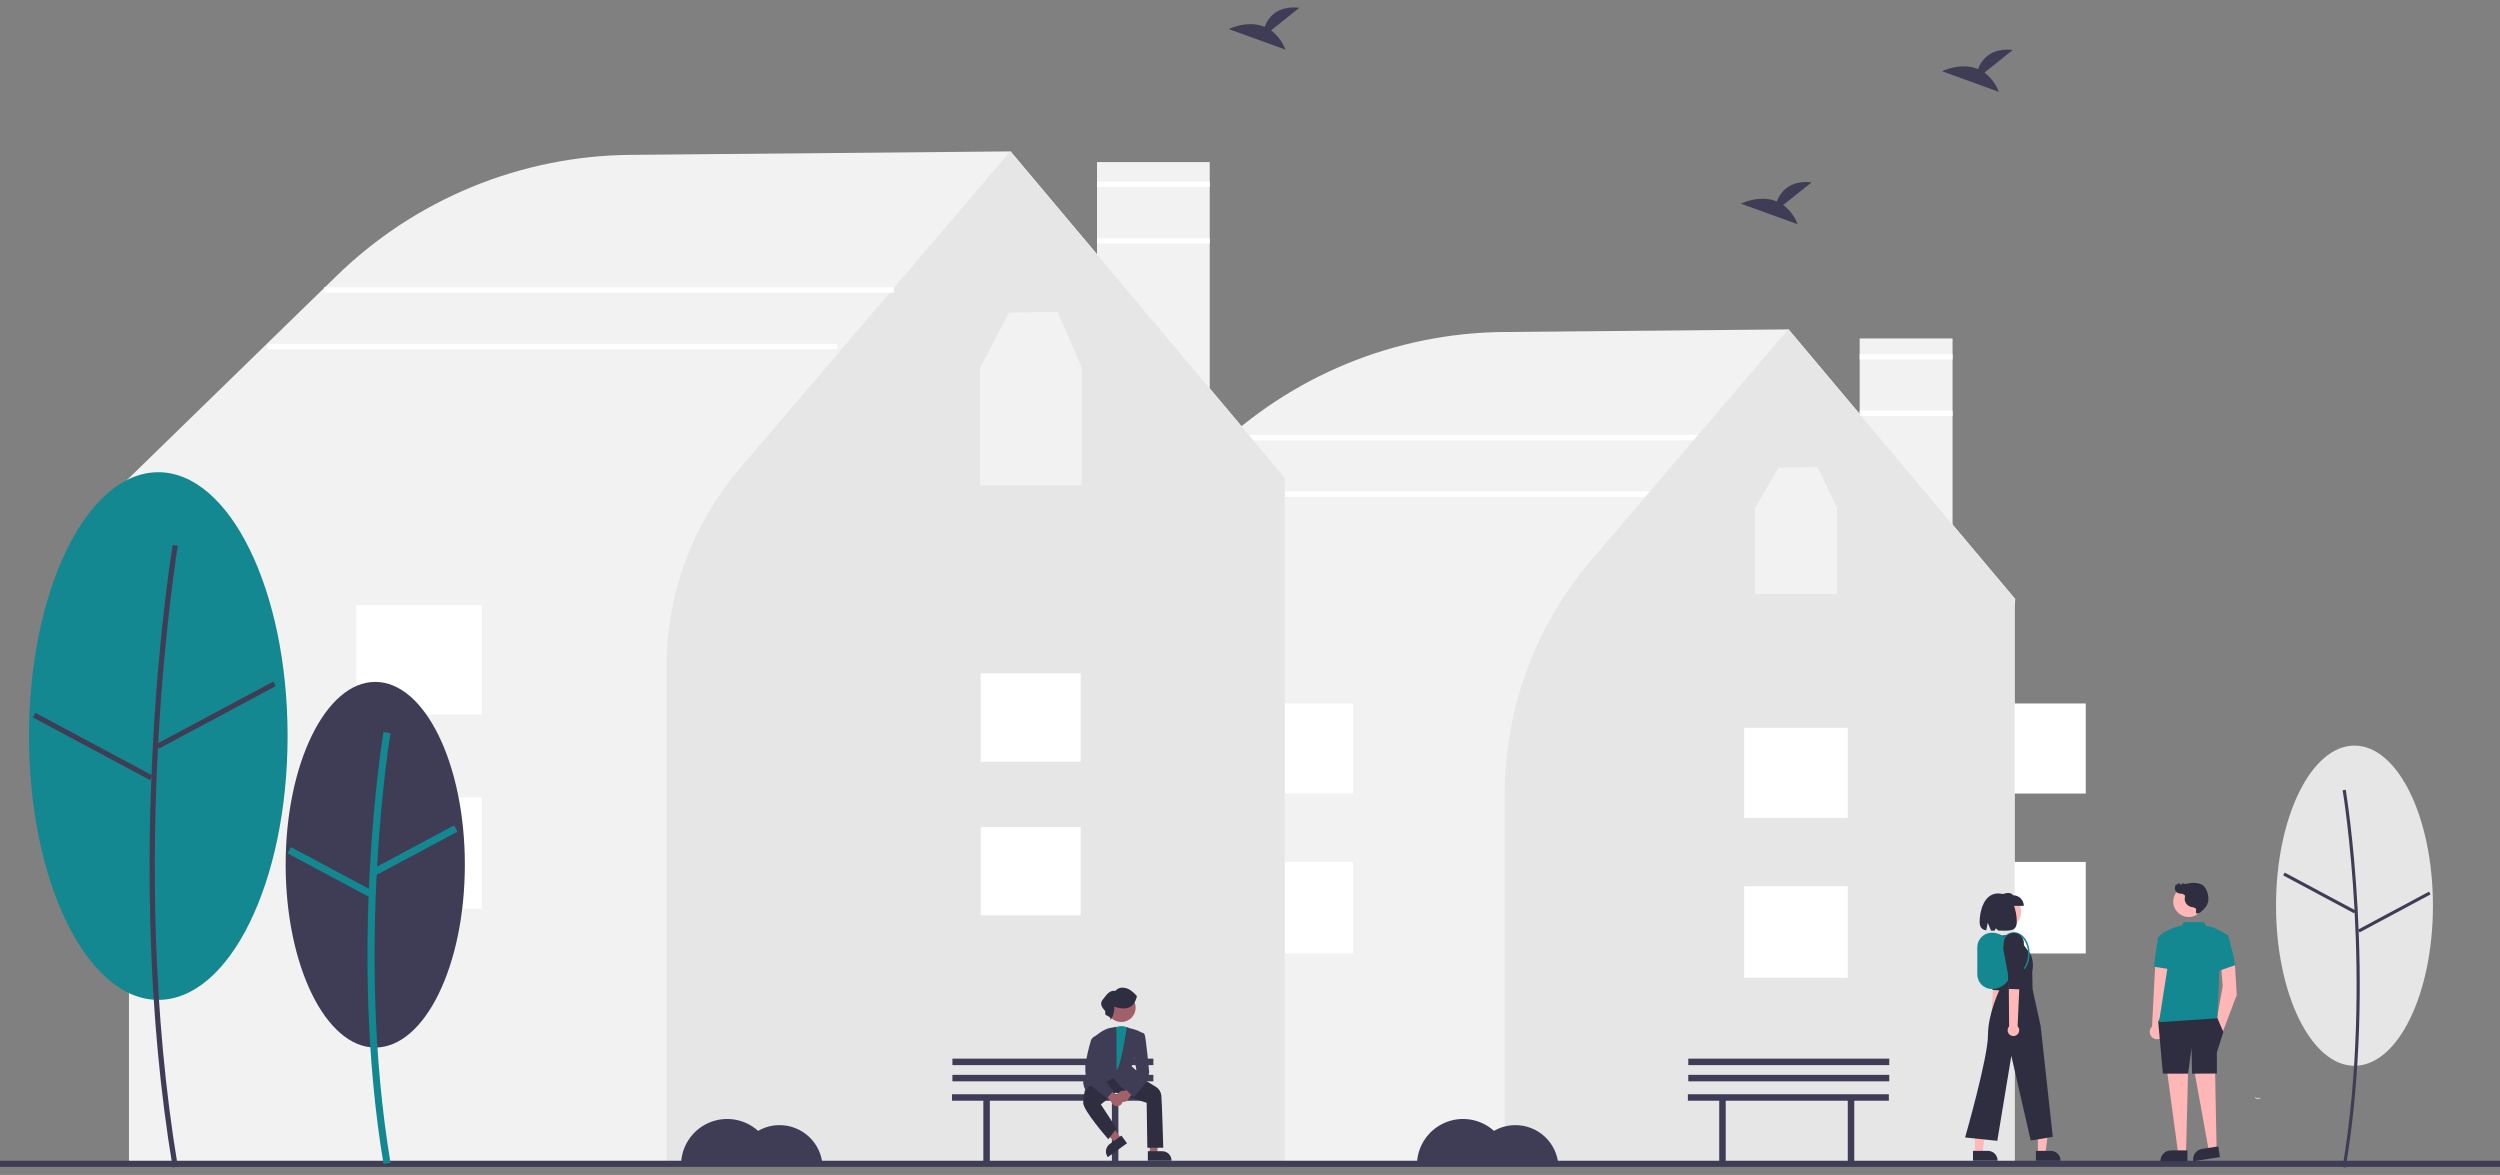 <svg width="283" height="133" viewBox="0 0 283 133" fill="none" xmlns="http://www.w3.org/2000/svg">
<rect x="0" y="0" width="283" height="133" fill="#808080" stroke="none"/>
<g clip-path="url(#clip0_3754_67934)">
<path d="M228.055 131.86H120.206V68.574L119.71 68.255L137.216 51.204C146.065 42.555 157.922 37.672 170.295 37.581L202.477 37.287L202.523 37.342L228.13 67.806L228.055 68.65L228.055 131.86Z" fill="#F2F2F2"/>
<path d="M205.019 49.228H140.518V49.839H205.019V49.228Z" fill="white"/>
<path d="M198.614 55.635H134.112V56.245H198.614V55.635Z" fill="white"/>
<path d="M236.109 97.57H224.384V107.934H236.109V97.57Z" fill="white"/>
<path d="M236.109 79.633H224.384V89.832H236.109V79.633Z" fill="white"/>
<path d="M221.029 38.313H210.516V74.702H221.029V38.313Z" fill="#F2F2F2"/>
<path d="M228.055 131.86H170.339V89.921C170.342 80.222 173.799 70.843 180.09 63.462L202.432 37.269L228.055 67.772V131.86Z" fill="#E6E6E6"/>
<path d="M209.16 100.32H197.436V110.684H209.16V100.32Z" fill="white"/>
<path d="M209.16 82.383H197.436V92.582H209.16V82.383Z" fill="white"/>
<path d="M153.155 97.57H141.431V107.934H153.155V97.57Z" fill="white"/>
<path d="M153.155 79.633H141.431V89.832H153.155V79.633Z" fill="white"/>
<path d="M136.94 18.35H124.182V62.516H136.94V18.35Z" fill="#F2F2F2"/>
<path d="M145.435 131.86H14.599V55.063L14.017 54.689L14.154 54.555L38.051 31.278C46.98 22.55 58.945 17.622 71.431 17.53L114.405 17.138L114.452 17.193L145.524 54.158L145.435 55.168L145.435 131.86Z" fill="#F2F2F2"/>
<path d="M145.435 131.86H75.447V75.469C75.45 67.268 78.373 59.337 83.693 53.096L114.368 17.133L145.435 54.117V131.86Z" fill="#E6E6E6"/>
<path d="M122.332 93.611H111.015V103.615H122.332V93.611Z" fill="white"/>
<path d="M122.332 76.226H111.015V86.229H122.332V76.226Z" fill="white"/>
<path d="M54.559 90.273H40.328V102.852H54.559V90.273Z" fill="white"/>
<path d="M54.559 68.501H40.328V80.88H54.559V68.501Z" fill="white"/>
<path d="M283 131.396H0V132.093H283V131.396Z" fill="#3F3D56"/>
<path d="M42.478 118.58C48.08 118.58 52.621 109.314 52.621 97.885C52.621 86.456 48.08 77.19 42.478 77.19C36.877 77.19 32.336 86.456 32.336 97.885C32.336 109.314 36.877 118.58 42.478 118.58Z" fill="#3F3D56"/>
<path d="M43.414 131.758C39.352 107.388 43.373 83.103 43.414 82.86L44.204 82.994C44.164 83.235 40.165 107.392 44.204 131.627L43.414 131.758Z" fill="#138890"/>
<path d="M51.406 93.434L42.234 98.34L42.612 99.047L51.784 94.141L51.406 93.434Z" fill="#138890"/>
<path d="M32.934 95.891L32.556 96.598L41.726 101.506L42.104 100.799L32.934 95.891Z" fill="#138890"/>
<path d="M17.918 113.186C26.002 113.186 32.555 99.815 32.555 83.321C32.555 66.826 26.002 53.455 17.918 53.455C9.834 53.455 3.281 66.826 3.281 83.321C3.281 99.815 9.834 113.186 17.918 113.186Z" fill="#138890"/>
<path d="M19.549 132.159C13.694 97.033 19.49 62.035 19.549 61.685L20.132 61.784C20.073 62.133 14.294 97.037 20.132 132.062L19.549 132.159Z" fill="#3F3D56"/>
<path d="M30.938 77.147L17.702 84.227L17.981 84.748L31.217 77.668L30.938 77.147Z" fill="#3F3D56"/>
<path d="M4.012 80.694L3.733 81.216L16.968 88.299L17.247 87.778L4.012 80.694Z" fill="#3F3D56"/>
<path d="M201.865 23.209L205.073 20.642C202.581 20.368 201.557 21.727 201.139 22.803C199.191 21.994 197.071 23.054 197.071 23.054L203.491 25.384C203.167 24.519 202.603 23.764 201.866 23.208L201.865 23.209Z" fill="#3F3D56"/>
<path d="M143.883 3.443L147.092 0.877C144.599 0.602 143.575 1.961 143.157 3.037C141.21 2.228 139.09 3.288 139.09 3.288L145.51 5.619C145.185 4.754 144.621 3.999 143.883 3.443Z" fill="#3F3D56"/>
<path d="M224.639 8.221L227.848 5.655C225.355 5.38 224.331 6.739 223.913 7.815C221.966 7.007 219.846 8.066 219.846 8.066L226.265 10.397C225.942 9.532 225.378 8.777 224.64 8.221L224.639 8.221Z" fill="#3F3D56"/>
<path d="M88.248 127.364C87.395 127.364 86.557 127.589 85.818 128.016C85.068 127.338 84.138 126.893 83.14 126.733C82.141 126.574 81.118 126.708 80.195 127.118C79.271 127.529 78.487 128.199 77.936 129.047C77.386 129.895 77.094 130.884 77.095 131.895H93.11C93.023 130.665 92.473 129.514 91.571 128.673C90.668 127.832 89.481 127.365 88.248 127.364L88.248 127.364Z" fill="#3F3D56"/>
<path d="M171.55 127.364C170.697 127.364 169.858 127.589 169.12 128.016C168.37 127.338 167.44 126.893 166.441 126.733C165.443 126.574 164.42 126.708 163.497 127.118C162.573 127.529 161.788 128.199 161.238 129.047C160.688 129.895 160.395 130.884 160.396 131.895H176.412C176.325 130.665 175.775 129.514 174.872 128.673C173.97 127.832 172.783 127.364 171.55 127.364Z" fill="#3F3D56"/>
<path d="M130.516 123.868H107.767V124.602H111.315V131.574H112.048V124.602H125.867V131.574H126.601V124.602H130.516L130.516 123.868Z" fill="#3F3D56"/>
<path d="M130.561 121.673H107.812V122.407H130.561V121.673Z" fill="#3F3D56"/>
<path d="M130.561 119.838H107.812V120.572H130.561V119.838Z" fill="#3F3D56"/>
<path d="M266.527 120.647C271.432 120.647 275.408 112.534 275.408 102.525C275.408 92.517 271.432 84.403 266.527 84.403C261.622 84.403 257.646 92.517 257.646 102.525C257.646 112.534 261.622 120.647 266.527 120.647Z" fill="#E6E6E6"/>
<path d="M265.538 132.159C269.091 110.846 265.574 89.61 265.538 89.397L265.185 89.457C265.22 89.669 268.727 110.848 265.185 132.101L265.538 132.159Z" fill="#3F3D56"/>
<path d="M258.626 98.775L258.456 99.092L266.489 103.391L266.659 103.074L258.626 98.775Z" fill="#3F3D56"/>
<path d="M274.968 100.93L266.935 105.229L267.104 105.546L275.137 101.247L274.968 100.93Z" fill="#3F3D56"/>
<path d="M255.82 124.253C255.74 124.291 255.651 124.309 255.561 124.304C255.472 124.3 255.385 124.273 255.309 124.227C255.27 124.203 255.238 124.267 255.278 124.29C255.363 124.341 255.459 124.371 255.558 124.376C255.656 124.381 255.755 124.362 255.844 124.321C255.853 124.318 255.86 124.311 255.864 124.303C255.869 124.295 255.869 124.285 255.867 124.276C255.865 124.272 255.863 124.267 255.86 124.264C255.857 124.26 255.854 124.257 255.85 124.255C255.845 124.253 255.841 124.251 255.836 124.251C255.832 124.25 255.827 124.251 255.822 124.252L255.82 124.253Z" fill="white"/>
<path d="M244.598 117.532C244.703 117.472 244.794 117.39 244.864 117.292C244.934 117.193 244.982 117.08 245.003 116.961C245.025 116.842 245.02 116.719 244.99 116.602C244.959 116.485 244.903 116.376 244.826 116.283L245.788 108.804L243.989 108.879L243.609 116.208C243.461 116.348 243.37 116.538 243.353 116.741C243.335 116.944 243.393 117.146 243.515 117.31C243.637 117.473 243.815 117.586 244.014 117.627C244.214 117.668 244.422 117.634 244.598 117.532H244.598Z" fill="#FFB6B6"/>
<path d="M252.97 108.803L253.201 112.627L251.64 116.749L250.895 115.646L251.605 111.636L251.408 109.071L252.97 108.803Z" fill="#FFB6B6"/>
<path d="M250.736 120.594L250.927 130.424L250.087 130.555L248.271 120.493L250.736 120.594Z" fill="#FFB6B6"/>
<path d="M245.286 121.069L246.601 130.813H247.452L247.707 120.592L245.286 121.069Z" fill="#FFB6B6"/>
<path d="M247.76 103.804C248.726 103.804 249.509 103.021 249.509 102.055C249.509 101.09 248.726 100.307 247.76 100.307C246.795 100.307 246.012 101.09 246.012 102.055C246.012 103.021 246.795 103.804 247.76 103.804Z" fill="#FFB6B6"/>
<path d="M250.95 115.11L251.684 116.826L250.95 119.134V121.524L248.14 121.541L248.079 118.602L247.7 121.541H244.839L244.31 115.651L245.069 114.257L250.95 115.11Z" fill="#2F2E41"/>
<path d="M247.2 104.376L246.993 104.759C246.993 104.759 245.21 105.106 244.309 106.088L245.518 108.559L244.398 115.71L251.001 115.27L251.235 109.764L252.229 105.913C252.229 105.913 250.506 104.732 249.763 104.856L249.503 104.378L247.2 104.376Z" fill="#138890"/>
<path d="M246.005 106.346L244.308 106.089C244.308 106.089 243.843 108.814 243.847 109.436L245.895 109.763L246.005 106.346Z" fill="#138890"/>
<path d="M251.417 106.085L252.228 105.911C252.228 105.911 252.541 106.904 253.057 109.242L250.949 109.978L251.417 106.085Z" fill="#138890"/>
<path d="M247.617 131.452H244.562V131.413C244.563 131.098 244.688 130.795 244.911 130.572C245.134 130.349 245.437 130.224 245.752 130.224H247.617V131.452Z" fill="#2F2E41"/>
<path d="M251.296 130.985L248.278 131.452L248.273 131.414C248.225 131.103 248.302 130.785 248.488 130.531C248.675 130.276 248.954 130.106 249.265 130.058L251.109 129.772L251.296 130.985Z" fill="#2F2E41"/>
<path d="M248.446 102.766C248.312 102.718 248.175 102.682 248.035 102.659C247.805 102.606 247.603 102.468 247.471 102.272C247.338 102.077 247.284 101.839 247.32 101.605C247.34 101.55 247.348 101.491 247.346 101.432C247.328 101.302 247.176 101.218 247.03 101.188C246.882 101.173 246.734 101.148 246.589 101.115C246.488 101.079 246.399 101.017 246.331 100.934C246.262 100.852 246.217 100.753 246.2 100.647C246.178 100.442 246.231 100.236 246.348 100.065L246.4 100.198C246.479 100.141 246.538 100.063 246.573 99.973C246.63 99.979 246.684 100 246.732 100.033C246.779 100.066 246.817 100.111 246.843 100.162C246.927 100.206 246.939 100.027 247.033 100.001C247.074 99.996 247.115 100.005 247.15 100.026C247.352 100.075 247.564 100.064 247.76 99.995C248.111 99.922 248.473 99.922 248.824 99.995C249.054 100.033 249.271 100.131 249.453 100.278C249.58 100.403 249.68 100.553 249.746 100.719C249.94 101.1 250.023 101.528 249.983 101.954C249.93 102.306 249.764 102.631 249.511 102.881C249.376 103.017 248.937 103.491 248.696 103.409C248.393 103.307 248.803 102.93 248.446 102.766Z" fill="#2F2E41"/>
<path d="M226.139 116.852C226.214 116.807 226.278 116.746 226.326 116.674C226.375 116.602 226.407 116.52 226.421 116.434C226.434 116.348 226.429 116.26 226.404 116.176C226.38 116.092 226.338 116.015 226.281 115.949L227.055 108.179L225.762 108.264L225.404 115.916C225.3 116.019 225.238 116.158 225.229 116.304C225.22 116.451 225.265 116.595 225.355 116.711C225.446 116.826 225.576 116.905 225.721 116.93C225.865 116.956 226.014 116.928 226.139 116.852H226.139Z" fill="#FEB8B8"/>
<path d="M225.238 107.89L225.577 110.467L225.53 112.046L226.952 112.176L227.237 110.863L227.394 107.385C227.406 107.123 227.318 106.866 227.148 106.666C226.978 106.466 226.738 106.338 226.478 106.308C226.207 106.276 225.935 106.352 225.72 106.52C225.505 106.687 225.365 106.932 225.329 107.202L225.238 107.89Z" fill="#2F2E41"/>
<path d="M230.685 130.56H231.546L231.957 127.232H230.684L230.685 130.56Z" fill="#FEB8B8"/>
<path d="M230.465 131.396H233.247V131.361C233.247 131.074 233.133 130.799 232.93 130.596C232.727 130.393 232.451 130.278 232.164 130.278H230.465L230.465 131.396Z" fill="#2F2E41"/>
<path d="M223.562 130.56H224.424L224.835 127.232H223.562V130.56Z" fill="#FEB8B8"/>
<path d="M223.342 131.396H226.124V131.361C226.124 131.074 226.009 130.799 225.806 130.596C225.603 130.393 225.328 130.278 225.041 130.278H223.342L223.342 131.396Z" fill="#2F2E41"/>
<path d="M226.916 105.083C227.949 105.083 228.787 104.246 228.787 103.213C228.787 102.18 227.949 101.343 226.916 101.343C225.883 101.343 225.046 102.18 225.046 103.213C225.046 104.246 225.883 105.083 226.916 105.083Z" fill="#FEB8B8"/>
<path d="M227.158 105.842L225.86 105.99C225.545 106.438 225.34 106.954 225.263 107.496C225.186 108.038 225.24 108.591 225.419 109.109L226.398 111.942C226.398 111.942 225.038 114.668 225.038 117.198C225.038 119.728 222.449 128.761 222.449 128.761L226.094 129.141L227.684 119.519L229.876 129.102L232.377 128.695L230.999 116.129L230.089 111.993L230.05 109.979C230.05 109.979 230.437 108.466 229.469 107.497L228.286 105.85L227.158 105.842Z" fill="#2F2E41"/>
<path d="M229.096 102.545H226.347V101.347C226.95 101.107 227.54 100.903 227.897 101.347C228.215 101.347 228.52 101.473 228.744 101.698C228.969 101.922 229.095 102.227 229.095 102.545H229.096Z" fill="#2F2E41"/>
<path d="M226.197 101.136C224.554 101.136 224.094 103.195 224.094 104.357C224.094 105.005 224.387 105.237 224.847 105.315L225.01 104.448L225.391 105.353C225.52 105.353 225.656 105.351 225.797 105.348L225.926 105.082L226.214 105.343C227.367 105.345 228.299 105.513 228.299 104.357C228.298 103.195 227.895 101.136 226.197 101.136Z" fill="#2F2E41"/>
<path opacity="0.2" d="M228.626 112.511L228.696 109.494L228.879 108.154L229.334 109.481L228.626 112.511Z" fill="black"/>
<path d="M225.474 111.956H225.473C225.038 111.955 224.621 111.781 224.313 111.473C224.005 111.165 223.832 110.747 223.831 110.311V107.224C223.832 106.788 224.006 106.371 224.313 106.064C224.621 105.756 225.038 105.582 225.473 105.581C226.061 105.582 226.625 105.816 227.041 106.231C227.457 106.647 227.691 107.211 227.691 107.799V109.738C227.691 110.326 227.457 110.89 227.041 111.305C226.625 111.721 226.062 111.955 225.474 111.956Z" fill="#138890"/>
<path d="M229.134 109.785C229.546 109.262 229.764 108.612 229.75 107.946C229.75 106.607 228.952 105.518 227.972 105.518C227.69 105.532 227.416 105.619 227.178 105.77C226.939 105.921 226.744 106.131 226.611 106.38L226.759 106.472C226.877 106.248 227.05 106.059 227.263 105.922C227.475 105.786 227.719 105.706 227.972 105.691C228.856 105.691 229.576 106.703 229.576 107.946C229.59 108.571 229.387 109.182 229.002 109.673L229.134 109.785Z" fill="#138890"/>
<path d="M228.291 117.165C228.37 117.111 228.436 117.041 228.485 116.959C228.534 116.877 228.565 116.785 228.574 116.69C228.584 116.596 228.573 116.5 228.541 116.409C228.51 116.319 228.459 116.237 228.393 116.169L228.778 107.621L227.369 107.792L227.431 116.185C227.324 116.304 227.264 116.459 227.263 116.62C227.262 116.78 227.32 116.936 227.426 117.057C227.532 117.178 227.678 117.255 227.838 117.275C227.997 117.295 228.159 117.256 228.291 117.165Z" fill="#FEB8B8"/>
<path d="M226.772 107.414L227.296 110.213L227.339 111.943L228.902 112.001L229.136 110.548L229.101 106.735C229.099 106.447 228.987 106.171 228.789 105.962C228.591 105.754 228.321 105.628 228.034 105.611C227.736 105.592 227.443 105.692 227.218 105.888C226.992 106.084 226.853 106.36 226.83 106.658L226.772 107.414Z" fill="#2F2E41"/>
<path d="M213.818 123.868H191.068V124.602H194.616V131.574H195.35V124.602H209.169V131.574H209.903V124.602H213.818L213.818 123.868Z" fill="#3F3D56"/>
<path d="M213.863 121.673H191.113V122.407H213.863V121.673Z" fill="#3F3D56"/>
<path d="M213.863 119.838H191.113V120.572H213.863V119.838Z" fill="#3F3D56"/>
<path d="M126.934 115.694C127.829 115.694 128.556 114.968 128.556 114.072C128.556 113.176 127.829 112.45 126.934 112.45C126.038 112.45 125.312 113.176 125.312 114.072C125.312 114.968 126.038 115.694 126.934 115.694Z" fill="#A0616A"/>
<path d="M130.147 130.59H130.978L131.374 127.388H130.147V130.59Z" fill="#A0616A"/>
<path d="M129.936 130.319H131.571C131.847 130.319 132.112 130.429 132.308 130.624C132.503 130.82 132.613 131.085 132.613 131.361V131.395H129.936V130.319Z" fill="#2F2E41"/>
<path d="M126.933 128.888L126.261 129.376L124.064 127.013L125.057 126.295L126.933 128.888Z" fill="#A0616A"/>
<path d="M127.576 129.418L125.407 130.987L125.387 130.96C125.225 130.736 125.159 130.457 125.203 130.184C125.246 129.911 125.397 129.667 125.621 129.505L126.946 128.546L127.576 129.418Z" fill="#2F2E41"/>
<path d="M127.842 116.44C127.576 116.255 127.26 116.155 126.935 116.155C126.611 116.155 126.295 116.255 126.029 116.44L125.377 121.878H127.335L127.625 120.139L128.277 117.529L127.842 116.44Z" fill="#138890"/>
<path d="M129.803 124.838L126.29 123.691L124.615 125.02L126.394 127.74L125.464 128.96L125.437 128.93C125.321 128.798 122.609 125.699 122.617 124.82C122.637 124.223 122.738 123.632 122.917 123.063L123.798 121.812L125.048 121.444L129.188 122.024H129.195L130.868 123.042C131.033 123.149 131.173 123.292 131.276 123.46C131.379 123.628 131.443 123.817 131.463 124.013C131.535 124.659 131.679 129.836 131.681 129.888V129.922H129.877L129.803 124.838Z" fill="#2F2E41"/>
<path d="M127.576 123.539C126.966 123.268 126.186 122.208 126.057 122.029C125.806 122.166 123.974 123.146 123.457 122.894C123.233 123.008 123.062 123.205 122.982 123.443L122.966 123.519L122.922 123.455C122.914 123.443 122.118 122.26 123.148 121.524C123.686 121.181 124.11 120.684 124.365 120.099L123.856 117.407L123.869 117.394C123.911 117.356 124.903 116.443 125.807 116.335L126.366 116.236L126.39 118.361V121.081C126.841 121.024 127.554 116.272 127.554 116.272L127.927 116.408C128.023 116.427 129.106 116.643 129.393 117.074L129.403 117.088L128.418 119.75L128.13 120.184V120.738L129.813 122.202L129.789 122.227C129.731 122.288 128.491 123.578 127.768 123.577C127.702 123.578 127.637 123.565 127.576 123.539Z" fill="#3F3D56"/>
<path d="M126.525 124.022C126.537 123.93 126.568 123.842 126.618 123.763C126.667 123.684 126.734 123.618 126.812 123.568C126.89 123.517 126.978 123.485 127.07 123.472C127.162 123.46 127.256 123.468 127.344 123.495L128.274 122.381L129.089 122.781L127.754 124.336C127.698 124.482 127.59 124.603 127.451 124.674C127.312 124.746 127.151 124.764 127 124.726C126.848 124.687 126.716 124.594 126.629 124.464C126.541 124.335 126.504 124.177 126.525 124.022V124.022Z" fill="#A0616A"/>
<path d="M127.182 123.078L128.64 121.109L128.279 119.157L128.865 116.959L128.88 116.952C129.04 116.883 129.218 116.871 129.386 116.918C129.429 116.936 129.469 116.963 129.502 116.997C129.534 117.031 129.56 117.071 129.576 117.115C129.721 117.478 130.071 121.172 130.086 121.336C130.056 121.686 129.981 122.031 129.865 122.363C129.719 122.653 128.393 124.12 128.337 124.183L128.314 124.208L127.182 123.078Z" fill="#3F3D56"/>
<path d="M128.327 113.654C127.787 114.333 126.862 114.209 126.121 113.959C126.164 114.503 126.016 115.045 125.703 115.491C125.799 115.106 125.396 115.029 125.161 114.886C125.07 114.771 125.146 114.6 125.109 114.459C124.686 113.964 124.407 113.591 124.949 113.01C125.266 112.586 125.647 112.056 126.251 112.167C126.729 111.609 127.512 111.754 128.047 112.145C128.288 112.322 128.506 112.528 128.699 112.757C128.637 113.058 128.523 113.345 128.36 113.606" fill="#2F2E41"/>
<path d="M127.087 124.497C127.075 124.405 127.044 124.316 126.994 124.238C126.945 124.159 126.879 124.092 126.801 124.042C126.723 123.992 126.634 123.959 126.542 123.947C126.45 123.935 126.357 123.942 126.268 123.97L125.338 122.855L124.523 123.255L125.858 124.811C125.915 124.957 126.022 125.077 126.161 125.149C126.3 125.221 126.461 125.239 126.612 125.2C126.764 125.162 126.896 125.069 126.983 124.939C127.071 124.809 127.108 124.652 127.087 124.497V124.497Z" fill="#A0616A"/>
<path d="M125.284 124.296C125.201 124.235 123.245 122.764 123.027 122.327C122.809 121.89 122.862 120.593 122.865 120.535C123.014 119.599 123.225 118.675 123.497 117.769C123.535 117.67 123.591 117.58 123.664 117.504C123.736 117.427 123.823 117.366 123.919 117.323C124.015 117.28 124.118 117.256 124.223 117.253C124.329 117.25 124.433 117.268 124.532 117.306C124.54 117.309 124.548 117.312 124.556 117.315L124.578 117.324L124.251 121.142L126.036 123.511L125.309 124.314L125.284 124.296Z" fill="#3F3D56"/>
<path d="M122.452 41.635L119.717 35.289L114.226 35.387L110.896 41.714L110.963 41.798H110.939V54.958H122.445V41.798L122.452 41.635Z" fill="#F2F2F2"/>
<path d="M207.967 57.519L205.757 52.881L201.32 52.952L198.628 57.577L198.682 57.639H198.663V67.257H207.961V57.639L207.967 57.519Z" fill="#F2F2F2"/>
<path d="M101.186 32.518H36.684V33.128H101.186V32.518Z" fill="white"/>
<path d="M94.78 38.923H30.278V39.533H94.78V38.923Z" fill="white"/>
<path d="M221.029 40.079H210.516V40.689H221.029V40.079Z" fill="white"/>
<path d="M221.029 46.484H210.516V47.094H221.029V46.484Z" fill="white"/>
<path d="M136.94 20.559H124.182V21.169H136.94V20.559Z" fill="white"/>
<path d="M136.94 26.964H124.182V27.574H136.94V26.964Z" fill="white"/>
</g>
<defs>
<clipPath id="clip0_3754_67934">
<rect width="283" height="131.318" fill="white" transform="translate(0 0.841)"/>
</clipPath>
</defs>
</svg>
